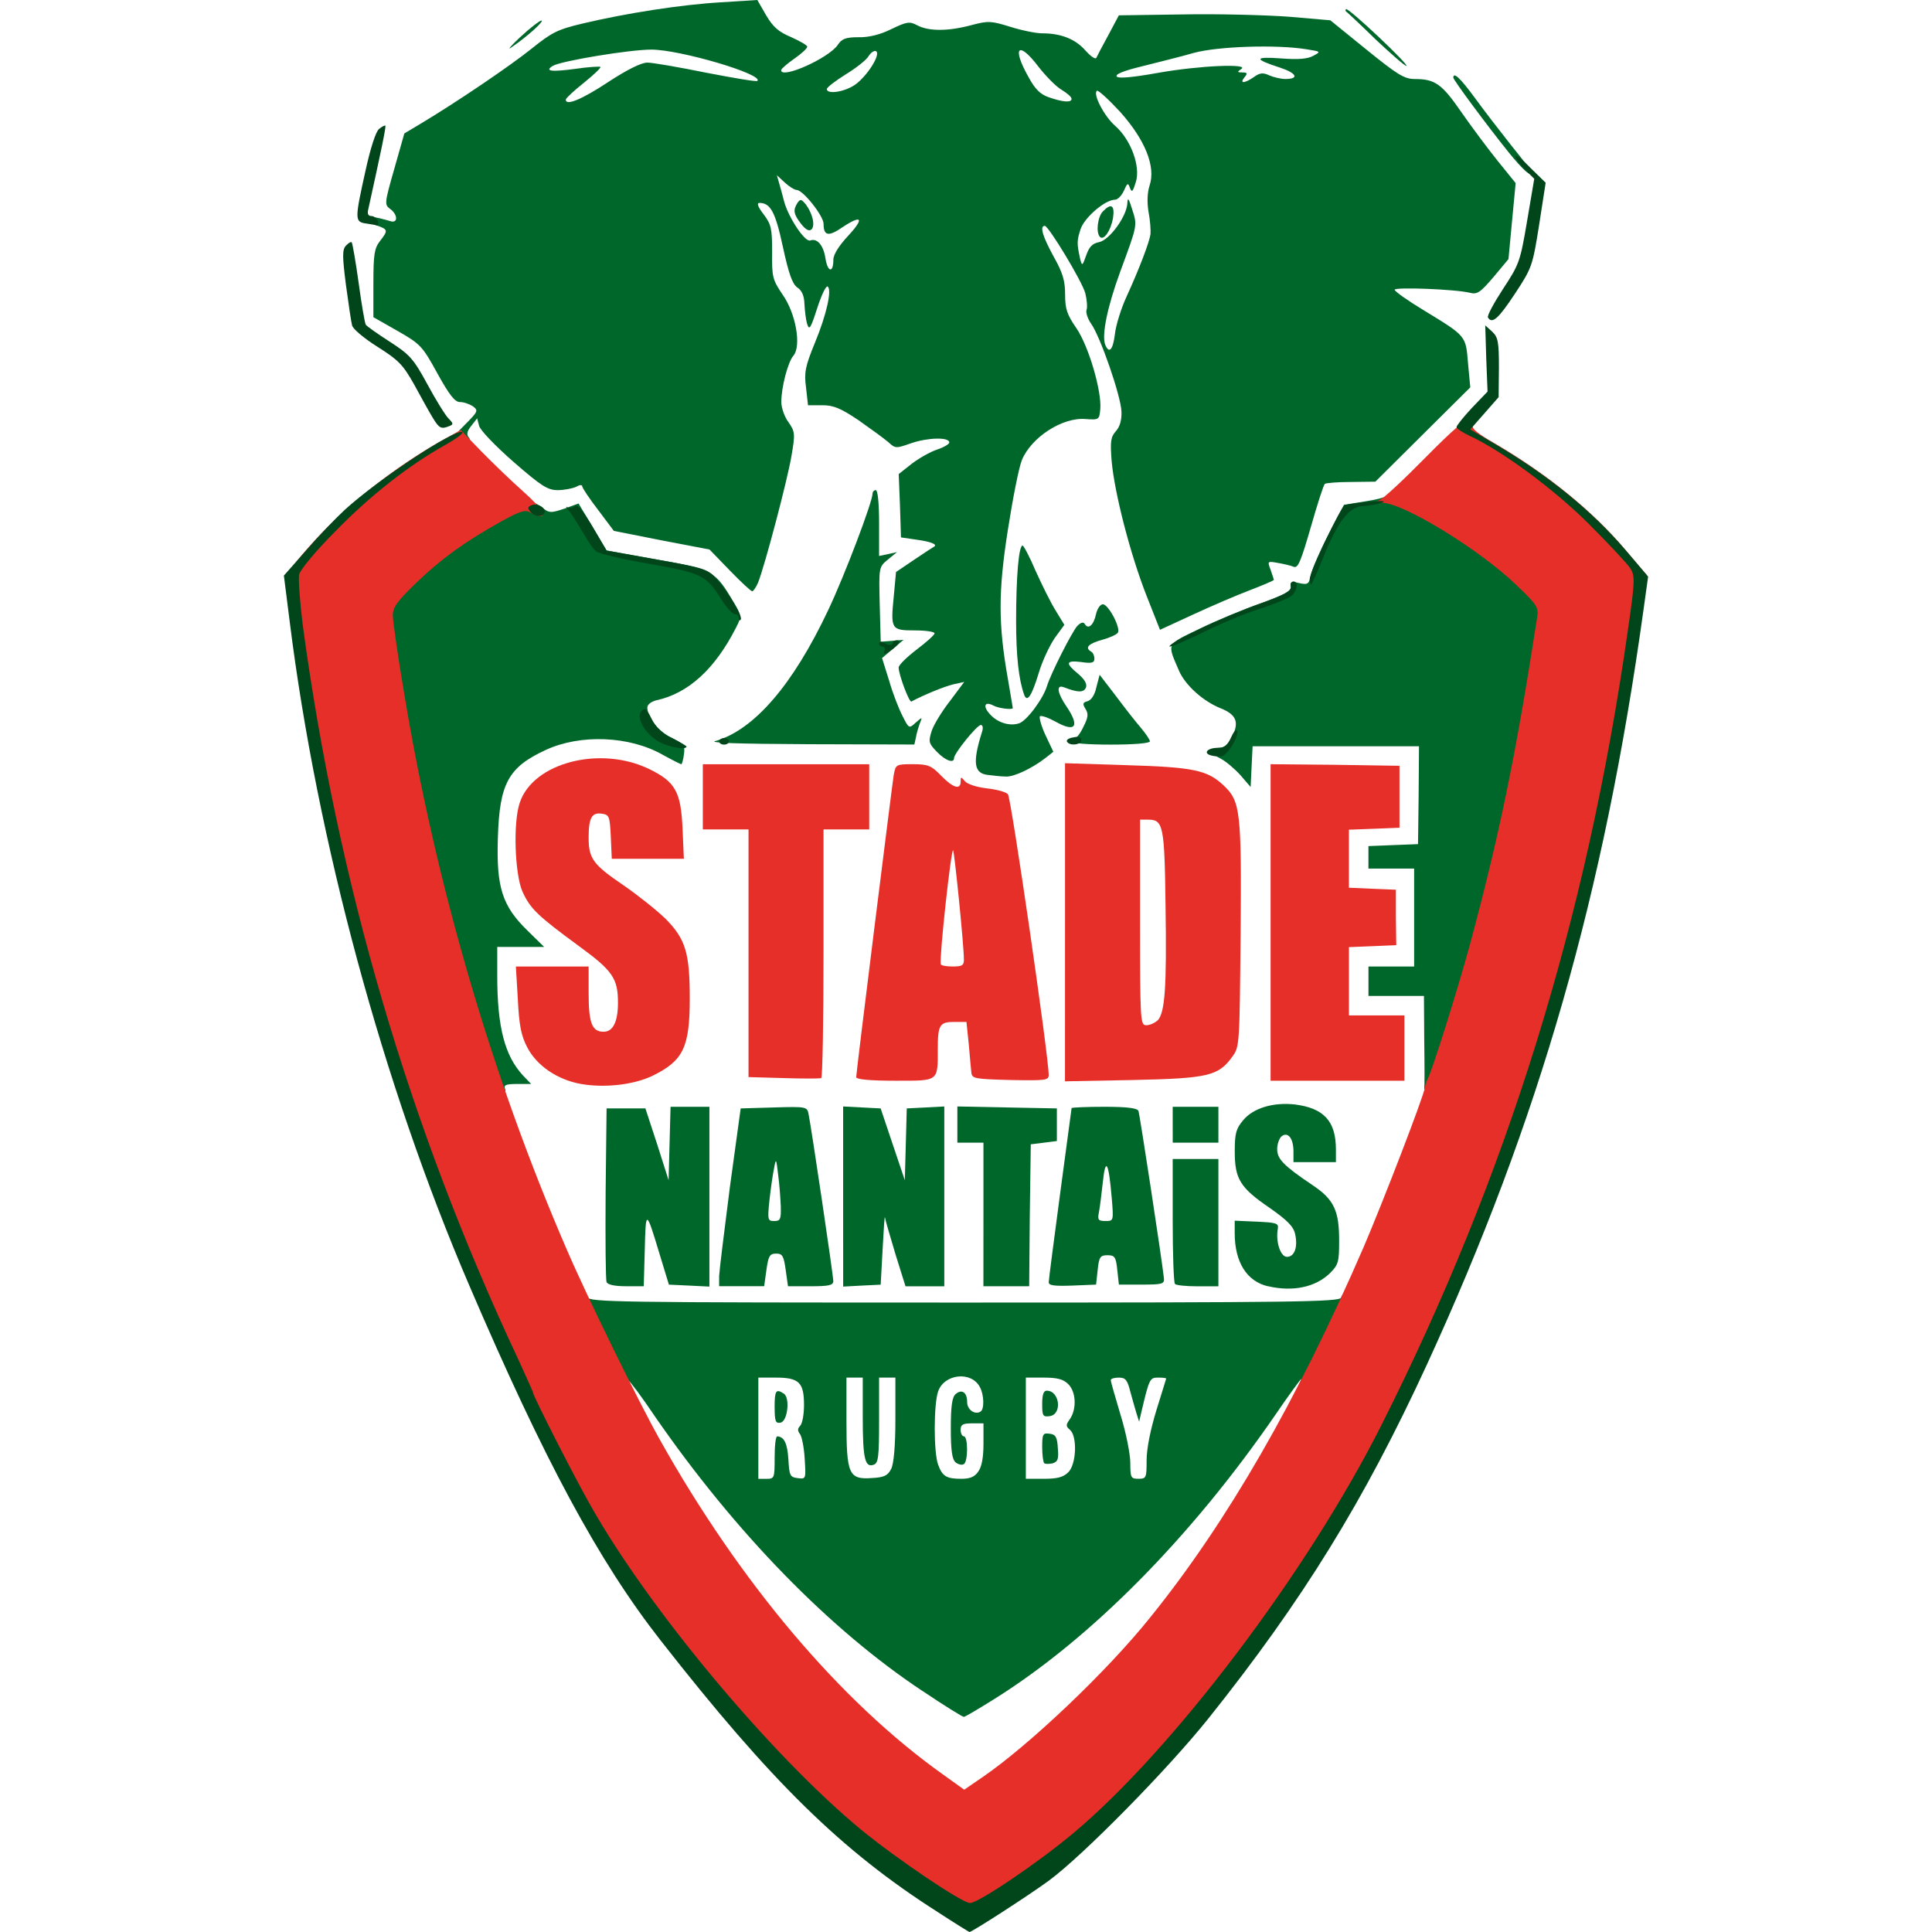 <?xml version="1.0" encoding="UTF-8"?>
<svg xmlns="http://www.w3.org/2000/svg" viewBox="0 0 64 64">
  <g>
    <g fill="#00672a">
      <g>
        <path d="M30.568 56.023c-3.07-2.032-6.205-5.243-8.864-9.09-.443-.66-.843-1.19-.875-1.19-.044 0 .41.876 1.134 2.162.4.703.162.433-.724-.843-1.016-1.47-1.957-3.34-1.957-3.88.01-.368.022-.39.152-.216.13.172.864.183 12.538.183 10.917 0 12.398-.022 12.452-.163.108-.27.26-.184.26.162 0 .464-1.028 2.485-1.946 3.826-.444.637-.855 1.19-.91 1.232-.064.032-.043-.054.055-.195.28-.443 1.33-2.443 1.21-2.324-.054.064-.432.572-.82 1.145-2.8 4.075-6.12 7.437-9.33 9.447-.518.324-.972.595-1.015.595-.043 0-.66-.38-1.362-.854zm-4.907-7.74c0-.39.033-.702.087-.702.227.012.335.228.368.758.032.55.054.594.313.626.27.033.27.033.227-.648-.022-.378-.097-.746-.162-.822-.076-.097-.076-.172.01-.26.076-.075.13-.388.13-.69 0-.747-.162-.91-.93-.91h-.583V48.988h.27c.26 0 .27-.022.27-.702zm3.86.38c.086-.174.14-.758.14-1.644v-1.385h-.54v1.405c0 1.2-.022 1.427-.174 1.48-.29.11-.367-.182-.367-1.555v-1.33h-.54v1.438c0 1.762.074 1.946.842 1.89.41-.02.53-.085.637-.3zm2.885.085c.12-.162.173-.486.173-.918v-.68H32.2c-.303 0-.378.042-.378.215 0 .12.054.216.108.216.14 0 .14.833 0 .92-.065.043-.184.01-.27-.054-.12-.098-.163-.39-.163-1.135s.044-1.037.163-1.134c.205-.173.378-.054.378.27 0 .25.26.432.443.313.13-.076.12-.552-.02-.81-.282-.542-1.18-.444-1.384.14-.15.432-.15 2.03 0 2.43.14.38.27.466.767.466.292 0 .443-.065.562-.238zm2.984.022c.27-.27.3-1.2.053-1.405-.14-.12-.14-.162 0-.357.227-.335.205-.897-.054-1.156-.164-.163-.358-.217-.812-.217h-.595v3.352h.595c.454 0 .648-.054.81-.216zm2.593-.4c0-.39.13-1.016.324-1.654.173-.562.324-1.037.324-1.048 0-.022-.118-.033-.27-.033-.27 0-.29.033-.55 1.135l-.076.325-.086-.27c-.044-.152-.14-.476-.206-.725-.097-.39-.162-.465-.378-.465-.15 0-.27.033-.27.087 0 .043.15.562.324 1.146.184.594.324 1.307.324 1.6 0 .486.022.518.27.518.26 0 .27-.032.27-.616z"></path>
        <path d="M25.66 46.62c0-.552.044-.628.303-.455.216.13.13.92-.108.962-.162.032-.194-.043-.194-.508z"></path>
        <path d="M34.59 48.467c-.034-.032-.066-.27-.066-.53 0-.432.022-.475.248-.443.195.022.25.11.27.476.033.368 0 .454-.183.508-.12.022-.24.022-.27-.01z"></path>
        <path d="M34.524 46.51c0-.302.043-.442.15-.442.434 0 .52.79.098.843-.226.033-.248-.01-.248-.4z"></path>
        <path d="M42.004 42.61c-.703-.163-1.103-.8-1.103-1.763v-.41l.736.032c.65.03.724.053.692.236-.076.422.086.93.303.93.25 0 .368-.324.27-.757-.053-.25-.26-.455-.842-.865-.984-.67-1.157-.962-1.157-1.87 0-.606.044-.757.282-1.038.335-.4.984-.594 1.697-.52.972.12 1.372.553 1.372 1.493v.42h-1.406v-.355c0-.433-.184-.67-.4-.497-.076.075-.14.26-.14.42 0 .325.205.542 1.167 1.19.713.476.886.843.886 1.838 0 .702-.022.8-.303 1.08-.475.465-1.232.627-2.053.433z"></path>
        <path d="M20.094 42.468c-.032-.075-.043-1.394-.032-2.94l.032-2.81h1.286l.39 1.19.378 1.188.032-1.21.033-1.222H23.5V42.62l-.67-.033-.672-.032-.313-1.027c-.443-1.47-.454-1.47-.486-.13l-.034 1.21h-.594c-.38 0-.606-.053-.638-.14z"></path>
        <path d="M23.823 42.263c.01-.195.173-1.524.357-2.95l.356-2.595 1.103-.032c1.07-.033 1.1-.022 1.145.216.086.4.82 5.35.82 5.534 0 .14-.14.173-.755.173h-.746l-.076-.542c-.065-.464-.108-.54-.313-.54-.217 0-.26.076-.325.54l-.075.54H23.822zm2.043-2.27c-.01-.26-.043-.735-.087-1.06-.065-.572-.076-.583-.14-.215-.044.205-.11.68-.152 1.06-.065.637-.054.67.162.67.194 0 .227-.055.216-.455z"></path>
        <path d="M27.93 39.636v-2.983l.627.033.616.032.4 1.19.4 1.188.033-1.19.032-1.188.627-.032.616-.033V42.61H29.996l-.335-1.07c-.173-.585-.335-1.125-.346-1.212-.01-.086-.043.39-.076 1.038l-.065 1.19-.616.03-.627.034z"></path>
        <path d="M32.578 40.23v-2.377h-.864v-1.2l1.653.033 1.643.032v1.08l-.432.055-.432.054-.033 2.356-.02 2.346H32.577z"></path>
        <path d="M34.74 42.48c0-.077.173-1.406.378-2.94.206-1.536.38-2.822.38-2.833 0-.02.485-.043 1.08-.043.767 0 1.102.043 1.135.14.043.11.778 4.93.843 5.535.02.193-.044.215-.735.215h-.756l-.054-.487c-.043-.432-.087-.486-.324-.486-.238 0-.28.054-.325.486l-.053.487-.778.032c-.595.022-.79 0-.79-.108zm2.086-2.81c-.097-1.17-.205-1.363-.292-.52-.043.39-.097.832-.13 1.005-.053.26-.02.292.217.292.27 0 .27 0 .206-.778z"></path>
        <path d="M38.923 42.533c-.043-.032-.076-.983-.076-2.108v-2.032h1.514v4.218h-.68c-.38 0-.724-.034-.757-.077z"></path>
        <path d="M38.847 37.258v-.594h1.514v1.189h-1.513z"></path>
        <path d="M16.278 36.048c-.097-.184-.594-1.75-1.113-3.49-1.102-3.687-2.475-10.443-2.475-12.172v-.66l.79-.756c1.177-1.135 3.21-2.41 3.836-2.41.173 0 .443.097.605.226.272.216.315.216.77.065l.474-.172.465.778.464.78 1.675.3c1.848.326 1.913.358 2.55 1.44.25.43.25.442.065.81-.702 1.383-1.59 2.183-2.637 2.41-.173.043-.303.14-.303.238 0 .335.378.81.822 1.016.39.194.432.248.39.54-.023.184-.066.325-.088.325-.022 0-.303-.14-.617-.314-1.102-.626-2.724-.69-3.87-.16-1.243.572-1.534 1.112-1.588 2.907-.054 1.642.14 2.26.983 3.08l.55.54h-1.554v.952c0 1.707.25 2.647.843 3.295l.28.292h-.464c-.367 0-.454.033-.4.162.087.237-.335.205-.454-.022z"></path>
        <path d="M47.18 36.048c.012-.043.012-.757 0-1.567l-.01-1.49h-1.838v-.974h1.513V28.773h-1.514v-.745l.82-.033.823-.032.02-1.622.012-1.62h-5.512l-.033.67-.032.68-.334-.388c-.184-.205-.476-.454-.638-.54-.378-.184-.41-.368-.065-.368.162 0 .292-.12.432-.39.227-.464.13-.712-.378-.918-.583-.227-1.178-.767-1.383-1.232-.41-.95-.444-.865.67-1.405.55-.27 1.47-.65 2.032-.844.81-.292 1.016-.41.994-.552-.032-.162.022-.183.28-.118.293.064.326.032.39-.292.044-.195.303-.79.584-1.33l.508-.973.67-.107c.368-.054.703-.14.746-.183.15-.163.487-.087 1.265.302 1.156.584 2.507 1.524 3.36 2.335l.747.713-.065.746c-.27 3.178-1.934 10.593-3.242 14.463-.303.885-.41 1.09-.606 1.112-.13.02-.227 0-.216-.054z"></path>
        <path d="M32.72 25.67c-.455-.053-.51-.4-.196-1.404.054-.15.033-.25-.032-.25-.13 0-.887.942-.887 1.093 0 .194-.29.086-.572-.206-.27-.28-.28-.335-.173-.68.065-.207.335-.65.605-.996l.476-.637-.345.076c-.292.065-1.006.357-1.405.573-.076.032-.422-.898-.422-1.125 0-.086.27-.346.594-.594.325-.248.595-.486.595-.54 0-.054-.292-.097-.65-.097-.788 0-.81-.033-.7-1.135l.074-.8.607-.41c.335-.228.638-.422.66-.433.107-.076-.12-.162-.585-.227l-.518-.076-.033-1.048-.042-1.05.422-.334c.237-.183.616-.4.843-.475.227-.076.41-.184.41-.238 0-.184-.713-.162-1.253.022-.52.182-.53.182-.768-.034-.14-.12-.584-.443-.984-.724-.594-.4-.832-.497-1.2-.497h-.475l-.065-.584c-.065-.496-.032-.69.292-1.48.39-.94.573-1.772.422-1.87-.054-.032-.206.292-.346.724-.216.67-.26.746-.335.508-.043-.15-.075-.443-.086-.66-.01-.27-.086-.442-.238-.54-.162-.118-.28-.442-.475-1.34-.248-1.156-.41-1.46-.777-1.46-.098 0-.055.13.14.38.25.335.28.464.28 1.253-.01.822.012.908.347 1.405.443.627.627 1.708.357 2.022-.184.216-.4 1.048-.4 1.535 0 .194.108.497.238.67.216.313.227.378.097 1.124-.13.78-.876 3.61-1.103 4.184-.066.162-.163.292-.195.292-.043 0-.38-.314-.746-.692l-.67-.692-1.58-.302-1.588-.314-.52-.692c-.29-.378-.53-.735-.53-.79 0-.053-.096-.042-.204.023-.12.054-.39.108-.605.108-.335 0-.54-.13-1.47-.94-.595-.52-1.103-1.05-1.135-1.19l-.065-.248-.195.25c-.14.172-.162.28-.086.377.086.097.032.13-.227.13-.184 0-.335-.022-.335-.054 0-.033.205-.26.454-.508.42-.422.432-.454.248-.595-.12-.076-.302-.14-.432-.14-.162 0-.346-.227-.746-.952-.497-.908-.562-.972-1.32-1.405l-.798-.454V9.382c0-.95.032-1.156.216-1.394.28-.357.27-.39-.108-.52-.173-.064-.325-.172-.325-.226 0-.097.237-.076.788.086.25.076.238-.227-.02-.41-.185-.14-.185-.184.14-1.32l.334-1.177.54-.323c1.21-.725 2.963-1.914 3.676-2.486.67-.54.865-.637 1.686-.832C20.764.432 22.59.15 23.888.076l1.2-.076.292.508c.237.4.42.55.832.724.292.13.53.27.53.314 0 .054-.195.237-.433.4-.228.162-.422.324-.433.378-.01.313 1.59-.4 1.88-.843.13-.194.26-.248.68-.248.337.01.726-.086 1.093-.27.52-.25.605-.26.865-.12.378.196 1.016.196 1.783-.01.562-.15.66-.14 1.287.054.378.12.854.217 1.06.217.615 0 1.09.183 1.426.562.174.194.336.313.368.248.022-.054.206-.4.4-.756l.346-.65 2.108-.03c1.156-.023 2.734.02 3.502.074l1.394.12 1.2.973c1.027.832 1.254.973 1.6.973.67 0 .897.162 1.545 1.102.346.497.887 1.222 1.21 1.622l.585.724-.12 1.264-.118 1.254-.497.595c-.433.508-.54.583-.78.52-.485-.12-2.495-.196-2.495-.1.01.055.432.358.95.67 1.438.877 1.406.845 1.482 1.763l.075.8-1.578 1.567-1.567 1.557-.81.01c-.444 0-.833.033-.866.066-.043.043-.248.68-.464 1.437-.325 1.124-.422 1.362-.562 1.308-.098-.043-.335-.097-.53-.13-.346-.064-.346-.054-.238.227.054.163.108.314.108.335 0 .022-.356.173-.778.336-.432.162-1.286.53-1.892.81l-1.102.508-.443-1.123c-.54-1.373-1.06-3.394-1.157-4.453-.054-.67-.032-.81.14-1.005.13-.142.195-.37.184-.65-.02-.52-.702-2.486-1.005-2.908-.12-.172-.184-.378-.15-.464.03-.087.01-.335-.044-.552-.118-.41-1.21-2.215-1.34-2.226-.183 0-.064.367.292 1.016.303.54.38.8.38 1.254 0 .486.063.67.377 1.124.41.605.842 2.097.788 2.68-.033.346-.043.357-.487.325-.766-.066-1.793.604-2.106 1.35-.098.227-.303 1.264-.465 2.302-.325 2.065-.325 3.135 0 4.972.085.508.16.93.16.95 0 .066-.475.012-.647-.085-.292-.152-.357.03-.098.302.25.27.638.39.95.29.25-.074.8-.81.93-1.242.13-.42.812-1.76.995-1.978.13-.13.206-.15.26-.065.108.184.292.033.367-.335.044-.183.14-.324.227-.324.184 0 .595.778.498.94-.044.065-.28.173-.53.238-.454.13-.573.26-.357.39.065.032.108.14.108.237 0 .13-.086.162-.432.108-.518-.064-.54.034-.107.39.216.184.303.336.26.454-.076.173-.26.173-.736-.01-.26-.098-.216.194.098.648.443.66.29.865-.38.487-.237-.13-.464-.207-.507-.174-.032.043.043.324.184.627l.26.55-.26.206c-.443.345-1.06.637-1.32.615-.14 0-.4-.032-.593-.054zm4.214-14.612c.033-.292.206-.844.38-1.222.43-.94.766-1.827.798-2.086.01-.12-.01-.443-.064-.724-.054-.314-.044-.638.032-.876.216-.627-.15-1.524-.973-2.443-.378-.41-.724-.724-.767-.702-.152.097.238.854.616 1.178.508.454.832 1.33.67 1.848-.097.315-.13.358-.195.196-.063-.184-.085-.173-.204.097-.076.162-.205.292-.292.292-.324 0-.994.573-1.135.962-.13.39-.13.486-.022.984.065.26.075.26.205-.107.097-.28.205-.39.422-.433.346-.065.918-.854.94-1.286.01-.216.043-.173.162.205.173.54.173.507-.4 2.064-.42 1.146-.616 2.086-.497 2.41.13.325.26.173.324-.356zm-9.328-2.454c0-.173.184-.465.497-.8.54-.584.444-.703-.205-.27-.454.313-.616.28-.616-.12 0-.258-.68-1.123-.897-1.123-.065 0-.238-.107-.38-.237l-.27-.25.077.272c.043.15.12.42.162.594.14.53.692 1.36.865 1.296.226-.086.442.152.507.605.075.455.26.477.26.034zm-7.47-5.88c.65-.422 1.104-.65 1.31-.65.172 0 1.058.153 1.955.336.9.173 1.655.303 1.688.27.216-.216-2.562-1.037-3.513-1.037-.724 0-3.005.378-3.265.54-.28.173-.054.206.746.098.433-.064.81-.086.833-.064.03.02-.218.26-.542.52-.324.258-.594.507-.605.56-.01.217.508.012 1.394-.572zm15.36.55c0-.064-.15-.193-.334-.302-.184-.108-.52-.454-.757-.756-.67-.887-.897-.66-.335.335.216.4.39.574.67.67.465.163.757.185.757.055zM28.32 2.81c.4-.28.864-1.005.702-1.113-.065-.032-.173.043-.248.162-.076.13-.422.4-.757.604-.346.217-.627.433-.627.487 0 .185.584.098.93-.14zm13.22-.26c.193-.14.302-.15.507-.053.15.065.39.12.53.12.475 0 .378-.196-.184-.38-.865-.28-.854-.367.043-.302.573.043.876.02 1.07-.087.26-.14.25-.14-.227-.216-.995-.162-2.94-.097-3.73.12-.41.118-1.19.312-1.708.442-.627.152-.92.27-.843.346.064.065.54.022 1.383-.13 1.34-.237 3.037-.313 2.734-.12-.14.088-.13.11.044.11.163 0 .174.032.065.162-.173.216 0 .205.314-.01z"></path>
        <path d="M36.437 7.847c-.14-.14-.076-.67.097-.843.28-.292.4-.205.335.227-.076.412-.303.747-.433.617z"></path>
        <path d="M26.536 7.415c-.25-.324-.27-.454-.12-.692.098-.14.13-.13.282.054.216.292.314.692.184.822-.076.074-.195.01-.346-.185z"></path>
        <path d="M23.704 24.547c1.286-.378 2.562-1.86 3.73-4.334.54-1.135 1.47-3.59 1.47-3.86 0-.064.053-.118.107-.118.066 0 .11.432.11 1.092v1.09l.302-.063.292-.065-.303.247c-.3.25-.3.25-.27 1.492l.033 1.23.38-.03.377-.034-.357.303-.356.302.237.756c.12.422.325.94.444 1.168.205.41.216.42.432.216.227-.195.227-.195.14.02-.043.12-.108.326-.13.466l-.053.238-3.48-.01c-2.422-.012-3.362-.044-3.103-.11z"></path>
        <path d="M35.497 24.558c0-.054.054-.108.108-.108.065 0 .194-.173.292-.39.15-.29.162-.42.064-.572-.107-.173-.096-.216.066-.26.12-.032.238-.205.292-.464l.108-.41.53.69c.292.39.66.865.832 1.06.162.194.303.4.303.454 0 .065-.54.108-1.296.108-.79 0-1.297-.043-1.297-.108z"></path>
        <path d="M33.93 23.023c-.184-.508-.27-1.286-.27-2.464 0-1.44.086-2.487.215-2.487.033 0 .238.378.433.843.205.454.497 1.048.66 1.308l.29.475-.313.43c-.173.25-.42.77-.54 1.18-.227.745-.378.972-.476.713z"></path>
        <path d="M49.96 5.026c-.704-.875-1.817-2.378-1.817-2.453 0-.206.238.02.714.67.29.4.832 1.102 1.2 1.567.378.465.68.865.68.886 0 .195-.27-.043-.778-.67z"></path>
        <path d="M45.56 1.297c-.508-.497-.95-.908-.973-.92-.022-.02-.022-.053 0-.074.032-.033.508.378 1.07.908s.984.963.93.973c-.054 0-.508-.4-1.027-.886z"></path>
        <path d="M17.23 1.232c.324-.302.648-.55.702-.55.12 0-.465.53-.973.874-.174.13-.055-.02.27-.324z"></path>
      </g>
    </g>
    <g fill="#e62f29">
      <g>
        <path d="M30.46 62.595c-.65-.422-1.665-1.18-2.26-1.665-2.972-2.454-7.047-7.328-8.97-10.755-.52-.908-1.892-3.61-1.892-3.707 0-.033-.227-.53-.498-1.125-3.123-6.67-5.404-13.89-6.647-21.11-.292-1.696-.638-4.3-.638-4.788 0-.53.043-.605.68-1.33 1.17-1.33 2.812-2.637 4.465-3.555l.562-.314.68.703c.38.388.996.982 1.374 1.317.638.573.81.833.562.833-.065 0-.194-.054-.313-.12-.152-.107-.325-.053-.94.282-1.222.68-2 1.243-2.822 2.032-.648.627-.79.82-.79 1.092 0 .183.163 1.33.37 2.55 1.047 6.345 2.906 12.712 5.38 18.43.682 1.59 2.423 5.134 3.093 6.323 2.66 4.744 5.977 8.668 9.36 11.078l.725.52.617-.423c1.545-1.06 4.118-3.502 5.545-5.285 2.54-3.145 4.864-7.177 7.07-12.268.67-1.568 1.977-4.962 2.03-5.286.012-.097.055-.216.087-.28.14-.228.972-2.887 1.383-4.378.983-3.643 1.535-6.302 2.237-10.853.065-.4.043-.443-.68-1.135-1.222-1.178-3.72-2.702-4.432-2.723-.27 0-.28-.01-.087-.098.12-.044.79-.67 1.493-1.384.994-1.005 1.33-1.287 1.49-1.243.153.043.185.097.11.173-.076.075.14.26.69.573 1.774 1.036 3.255 2.247 4.336 3.522l.712.843-.12.94c-.972 7.448-2.67 14.14-5.23 20.624-2.12 5.35-4.313 9.522-6.918 13.154-3.102 4.323-5.815 7.144-8.593 8.917-1.47.94-1.642.93-3.22-.085z"></path>
        <path d="M19.24 35.907c-.778-.14-1.46-.605-1.773-1.21-.205-.39-.27-.735-.313-1.59l-.065-1.09h2.41v.875c0 .994.108 1.286.497 1.286.313 0 .475-.335.475-.962 0-.8-.173-1.06-1.286-1.87-1.384-1.016-1.62-1.243-1.88-1.816-.25-.573-.314-2.28-.087-2.94.442-1.33 2.67-1.902 4.29-1.113.865.42 1.048.756 1.102 1.967l.044 1.005H20.266l-.032-.725c-.032-.68-.054-.735-.29-.768-.336-.054-.445.13-.445.79 0 .702.15.897 1.167 1.588.454.314 1.08.81 1.383 1.103.66.67.8 1.124.8 2.637 0 1.622-.216 2.065-1.232 2.562-.627.303-1.6.41-2.378.27z"></path>
        <path d="M25.963 35.713l-1.167-.033v-8.204h-1.514v-2.16H28.794v2.16H27.28v4.097c0 2.26-.033 4.118-.076 4.14-.054.02-.605.02-1.243 0z"></path>
        <path d="M28.363 35.68c0-.162 1.178-9.587 1.243-10.01.065-.345.075-.355.627-.355.508 0 .616.043.94.378.4.41.65.486.65.194 0-.162.01-.162.14-.01.075.097.377.194.713.237.324.033.648.12.713.195.107.118 1.36 8.743 1.35 9.305 0 .173-.108.184-1.265.163-1.19-.033-1.275-.044-1.297-.25-.01-.118-.054-.54-.086-.94l-.076-.734h-.41c-.476 0-.54.097-.54.897 0 1.092.042 1.05-1.417 1.05-.844 0-1.287-.044-1.287-.12zm3.567-3.902c0-.465-.314-3.567-.357-3.61-.065-.065-.454 3.48-.41 3.772.01.044.183.076.388.076.326 0 .38-.032.38-.238z"></path>
        <path d="M35.28 30.557v-5.275l2.033.065c2.215.065 2.68.162 3.22.67.563.53.595.854.563 4.95-.033 3.622-.033 3.708-.27 4.032-.465.648-.81.724-3.297.778l-2.25.043zm3.07 3.243c.238-.25.303-1.07.26-3.794-.033-2.68-.076-2.854-.584-2.854h-.26v3.405c0 3.286.01 3.405.206 3.405.12 0 .28-.076.378-.162z"></path>
        <path d="M42.09 30.557v-5.242l2.14.02 2.13.034V27.42l-.833.033-.843.032v1.922l.78.034.777.032v.92l.012.917-.78.033-.788.032V33.637h1.838V35.8H42.09z"></path>
      </g>
    </g>
    <g fill="#00461a">
      <g>
        <path d="M31.065 63.34c-3.19-2.032-5.523-4.323-9.177-8.993-2.064-2.637-3.86-5.977-6.345-11.77-2.864-6.67-5.037-14.722-5.945-21.975l-.194-1.535.735-.832c.4-.465.983-1.07 1.285-1.35 1.092-.996 3.61-2.66 3.88-2.574.076.033-.194.228-.583.444-1.19.67-2.465 1.665-3.62 2.854-.617.616-1.147 1.254-1.19 1.416-.032.15.022.918.12 1.697 1.155 8.54 3.523 16.614 7.133 24.3.27.594.497 1.09.497 1.123 0 .098 1.373 2.8 1.892 3.708 1.923 3.427 5.998 8.302 8.97 10.756 1.2.983 3.352 2.432 3.61 2.432.293-.01 2.228-1.32 3.395-2.292 3.317-2.767 7.792-8.69 10.235-13.543 4.172-8.28 6.8-16.765 8.16-26.31.24-1.653.24-1.815.087-2.064-.097-.152-.713-.812-1.372-1.47-1.157-1.157-2.886-2.433-3.967-2.93-.227-.108-.422-.238-.422-.28 0-.055.228-.336.51-.64l.518-.54-.043-1.09-.033-1.103.227.205c.194.184.226.324.226 1.19l-.01.982-.465.53-.475.54.79.465c1.772 1.037 3.242 2.226 4.366 3.545l.736.864-.15 1.08c-1.31 9.447-3.45 16.916-7.178 25.023-2.076 4.507-4.108 7.804-7.232 11.717-1.33 1.664-4.14 4.53-5.296 5.383-.68.497-2.572 1.718-2.627 1.697-.01 0-.486-.292-1.048-.66z"></path>
        <path d="M40.112 25.023c-.27-.076-.108-.25.227-.25.226 0 .323-.075.442-.345.087-.194.173-.292.206-.216.054.184-.335.832-.53.843-.076.01-.238 0-.346-.032z"></path>
        <path d="M21.802 24.558c-.454-.27-.746-.81-.55-1.005.107-.12.17-.076.334.26.14.28.345.485.68.637.26.13.476.26.476.28 0 .13-.638.012-.94-.172z"></path>
        <path d="M23.823 24.558c0-.054.076-.108.162-.108.087 0 .162.054.162.108 0 .065-.075.108-.162.108-.086 0-.162-.043-.162-.108z"></path>
        <path d="M35.345 24.57c-.032-.055.054-.12.206-.142.184-.043.27-.01.27.087 0 .162-.388.205-.475.054z"></path>
        <path d="M29.292 21.585c.044-.086.01-.162-.054-.162-.065 0-.12-.054-.12-.108 0-.075.066-.075.207 0 .15.076.216.076.248-.02.022-.066.108-.1.184-.077.076.032 0 .14-.194.292-.227.162-.314.184-.27.075z"></path>
        <path d="M38.74 21.413c0-.14 1.837-1.006 3.026-1.427.778-.28 1.016-.41.994-.552-.02-.097.022-.172.087-.172.15 0 .14.248-.022.443-.076.086-.562.292-1.07.454-.508.16-1.394.528-1.967.82-.573.28-1.05.476-1.05.433z"></path>
        <path d="M24.472 20.472c0-.076-.065-.13-.13-.13-.076 0-.27-.205-.432-.464-.52-.822-.638-.887-2.4-1.2-.886-.15-1.686-.346-1.762-.41-.086-.066-.28-.347-.432-.617-.162-.27-.357-.594-.454-.712-.098-.12-.13-.184-.076-.14.054.042.162.032.238-.023.097-.086.248.076.605.67l.464.79 1.675.302c1.588.28 1.686.314 1.977.65.41.464.876 1.253.79 1.34-.033.042-.065.01-.065-.055z"></path>
        <path d="M43.387 19.175c0-.227 1.005-2.345 1.157-2.432.054-.032.41-.086.79-.12.474-.042.615-.03.43.034-.15.054-.43.097-.615.108-.455.01-.844.518-1.33 1.74-.195.475-.368.865-.39.865-.02 0-.043-.087-.043-.195z"></path>
        <path d="M17.565 16.948c-.098-.118-.087-.162.054-.216.204-.075.507.12.41.27-.087.14-.325.12-.465-.054z"></path>
        <path d="M14.333 13.835c-.12-.194-.39-.69-.616-1.102-.368-.65-.508-.8-1.21-1.243-.444-.28-.822-.595-.844-.713-.032-.12-.12-.725-.205-1.352-.12-.94-.12-1.156 0-1.286.086-.087.162-.14.194-.11.022.023.13.628.227 1.33.096.714.205 1.34.237 1.395.032.054.39.303.79.562.67.432.788.562 1.253 1.416.28.52.594 1.027.702 1.135.163.162.163.194.022.248-.27.11-.335.076-.55-.28z"></path>
        <path d="M49.29 10.517c-.034-.054.193-.476.496-.94.54-.822.573-.908.8-2.25l.238-1.404-.314-.313c-.173-.173-.313-.368-.313-.433 0-.075.227.098.497.38l.508.496-.216 1.394c-.216 1.362-.238 1.427-.8 2.28-.55.833-.757 1.017-.897.79z"></path>
        <path d="M12.128 7.404c-.38-.054-.38-.13-.022-1.74.162-.746.346-1.32.454-1.394.087-.076.184-.12.205-.11.033.034-.172.985-.562 2.758-.043.162-.01.238.098.238.087 0 .174.075.217.162.032.086.022.15-.022.15-.043-.01-.205-.042-.367-.064z"></path>
      </g>
    </g>
  </g>
</svg>
